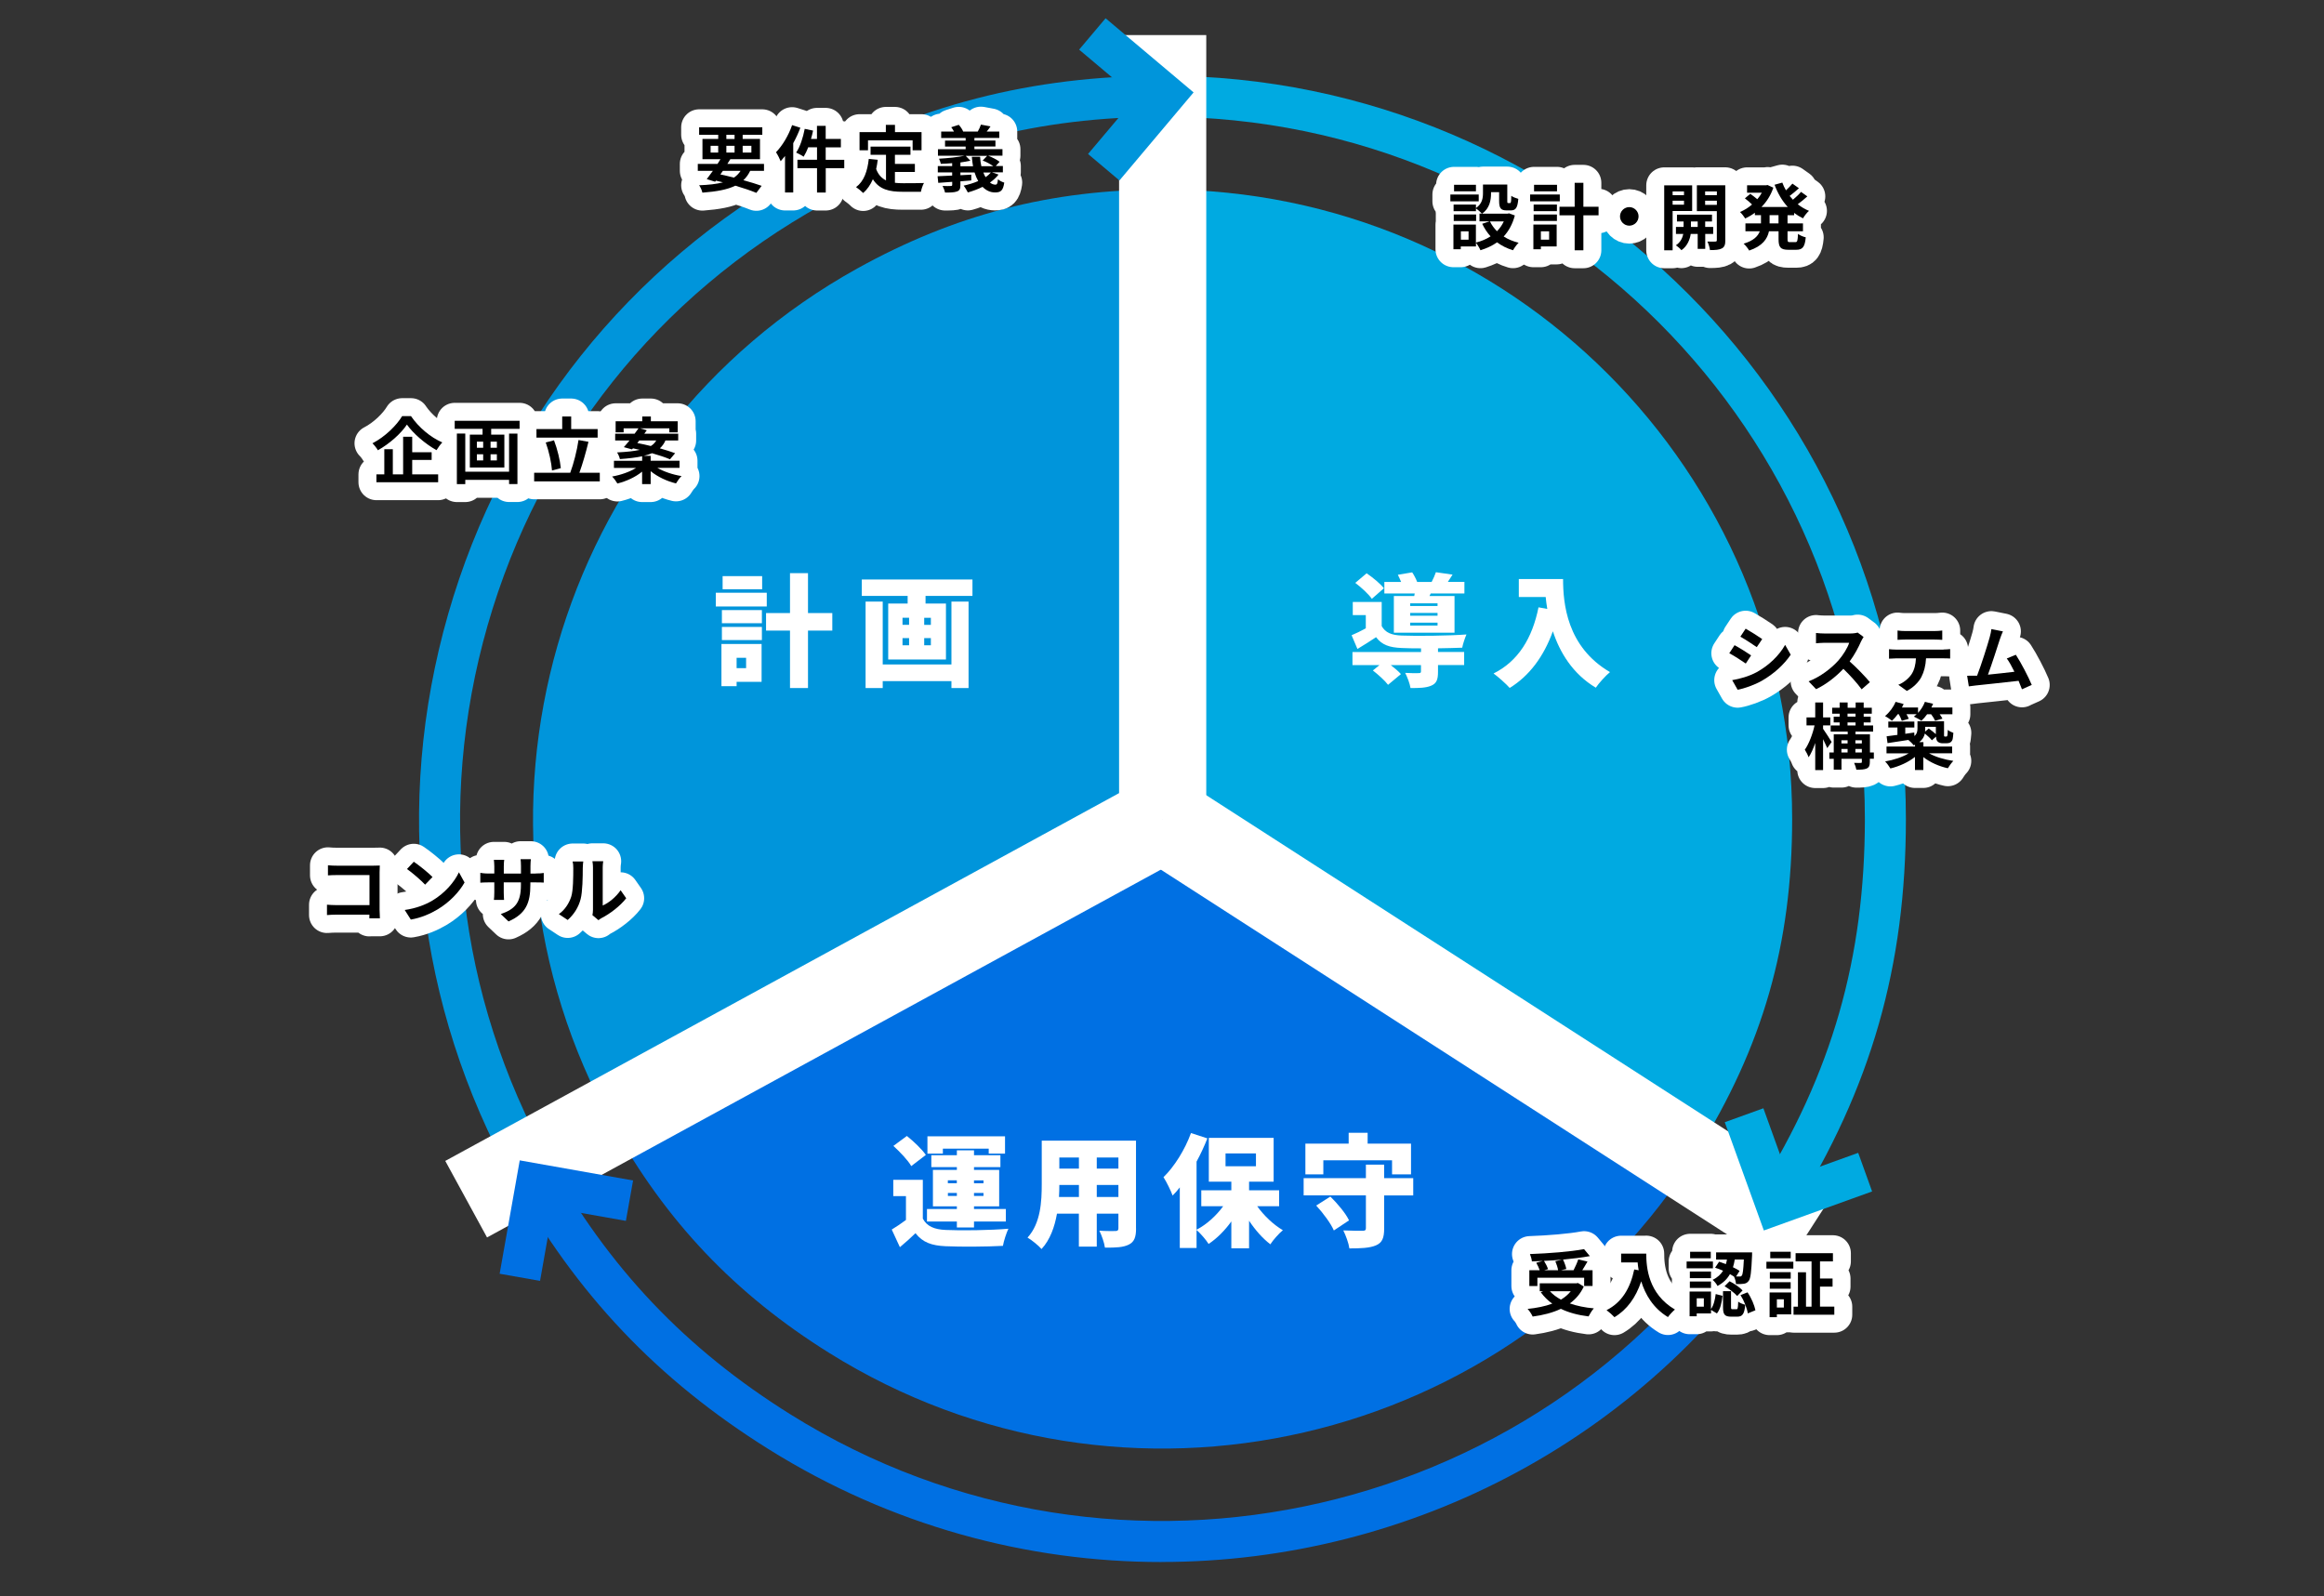 <?xml version="1.0" encoding="UTF-8"?><svg id="_レイヤー_1" xmlns="http://www.w3.org/2000/svg" width="453.18" height="311.3" viewBox="0 0 453.18 311.3"><rect x="0" y="0" width="453.18" height="311.3" fill="#333333" stroke="none"/><defs><style>.cls-1{fill:#0070e3;}.cls-2{fill:#00aae1;}.cls-3{fill:#fff;}.cls-4{fill:none;stroke:#fff;stroke-linecap:round;stroke-linejoin:round;stroke-width:7px;}.cls-5{fill:#0095db;}</style></defs><path class="cls-5" d="M226.72,159.71l-107.37,59.52c-32.87-59.3-11.44-134.02,47.85-166.89,18.98-10.52,37.82-15.39,59.52-15.39v122.76Z"/><path class="cls-1" d="M226.71,159.72l104.11,65.05c-35.93,57.5-111.66,74.98-169.16,39.05-18.4-11.5-31.8-25.62-42.32-44.59l107.37-59.52Z"/><path class="cls-2" d="M226.71,159.71V36.95c67.8,0,122.76,54.96,122.76,122.76,0,24.41-5.72,44.35-18.65,65.05l-104.11-65.05Z"/><path class="cls-1" d="M226.48,304.62c-26.22,0-52.75-7.1-76.57-21.99-21.69-13.55-37.56-30.28-49.96-52.65l7-3.88c11.71,21.13,26.71,36.94,47.21,49.74,64.04,40.02,148.69,20.47,188.71-43.57l6.79,4.24c-27.46,43.95-74.79,68.1-123.16,68.1Z"/><rect class="cls-3" x="281.05" y="125.44" width="17" height="149.51" transform="translate(-35.56 335.18) rotate(-57.21)"/><path class="cls-2" d="M349.63,236.52l-6.79-4.24c14.39-23.03,20.81-45.41,20.81-72.57,0-75.51-61.43-136.94-136.94-136.94v-8c79.92,0,144.94,65.02,144.94,144.94,0,28.75-6.79,52.43-22.02,76.81Z"/><rect class="cls-3" x="218.22" y="6.84" width="17" height="152.87"/><path class="cls-5" d="M99.95,229.98c-18.77-33.86-23.23-73.01-12.56-110.22,10.67-37.22,35.2-68.05,69.06-86.82,22.37-12.4,44.7-18.17,70.27-18.17v8c-24.16,0-45.26,5.46-66.39,17.17-31.99,17.73-55.17,46.87-65.25,82.03-10.08,35.16-5.87,72.15,11.87,104.14l-7,3.88Z"/><rect class="cls-3" x="81.44" y="188.28" width="154.74" height="17" transform="translate(-74.87 100.16) rotate(-28.63)"/><path class="cls-3" d="M280.41,127.14h5.1v2.56h-5.1v1.33c0,1.47-.26,2.25-1.35,2.7-1.04.43-2.35.45-4.01.45-.14-.9-.62-2.13-1.04-2.96.95.07,2.28.07,2.61.05.36,0,.47-.07.47-.33v-1.23h-5.88c.76.59,1.52,1.23,1.97,1.75l-2.51,2.09c-.57-.78-1.92-1.99-2.96-2.8l1.28-1.04h-5.26v-2.56h13.37v-.71c-1.45,0-2.77-.02-3.79-.07-2.35-.1-3.84-.59-4.98-2.11-1.11.76-2.28,1.47-3.63,2.3l-1.14-2.68c.85-.36,1.85-.83,2.77-1.35v-2.58h-2.54v-2.56h5.64v4.7c.69,1.28,1.94,1.78,3.87,1.85,2.96.12,9.2.05,12.66-.21-.28.62-.69,1.83-.83,2.58-1.26.05-2.96.09-4.72.12v.74ZM267.51,116.78c-.62-.9-2.04-2.21-3.23-3.11l2.21-1.87c1.19.81,2.68,2.02,3.37,2.92l-2.35,2.06ZM275.88,115.74h-5.93v-2.25h3.27c-.19-.47-.43-.97-.64-1.4l2.8-.47c.36.54.74,1.26.97,1.87h2.82c.33-.62.64-1.35.83-1.9l3.25.47c-.33.54-.64,1.02-.92,1.42h3.23v2.25h-6.57l-.24.5h4.88v7.16h-11.83v-7.16h3.98l.09-.5ZM280.32,117.66h-5.33v.52h5.33v-.52ZM280.32,119.53h-5.33v.54h5.33v-.54ZM280.32,121.43h-5.33v.57h5.33v-.57Z"/><path class="cls-3" d="M304.8,112.91c0,4.67.69,13.23,9.15,18.16-.78.62-2.18,2.16-2.77,3.04-4.51-2.7-7.02-6.88-8.37-11-1.8,4.96-4.6,8.7-8.42,11.05-.64-.73-2.25-2.18-3.15-2.82,4.79-2.37,7.56-6.88,8.77-12.9l1.71.31c-.14-.81-.24-1.59-.31-2.32h-5.24v-3.51h8.63Z"/><path class="cls-4" d="M288.35,39.26h-5.53v-1.33h5.53v1.33ZM295.4,42c-.45,1.71-1.2,3.05-2.18,4.12.83.54,1.83.95,2.91,1.22-.37.35-.85,1.02-1.09,1.46-1.19-.35-2.22-.88-3.11-1.54-.95.67-2.04,1.17-3.24,1.54-.17-.41-.57-1.08-.88-1.46v.72h-2.96v.55h-1.43v-4.82h4.38v3.52c1.06-.27,2.02-.67,2.86-1.22-.65-.71-1.19-1.53-1.63-2.45l1.44-.47h-1.97v-1.51h.48c-.24-.28-.83-.79-1.17-1.02v.54h-4.36v-1.29h4.36v.68c1.22-.83,1.37-1.95,1.37-2.9v-1.68h4.74v3.17c0,.4.03.44.18.44h.35c.18,0,.24-.18.25-1.41.31.24.96.48,1.37.59-.14,1.75-.51,2.25-1.46,2.25h-.82c-1.13,0-1.46-.44-1.46-1.84v-1.71h-1.58v.24c0,1.33-.28,2.94-1.75,3.95h4.98l.28-.07,1.1.41ZM287.84,43.09h-4.36v-1.26h4.36v1.26ZM287.81,37.31h-4.27v-1.27h4.27v1.27ZM286.37,45.11h-1.5v1.63h1.5v-1.63ZM290.54,43.18c.34.71.81,1.34,1.37,1.91.55-.55.99-1.19,1.33-1.91h-2.7Z"/><path class="cls-4" d="M304.16,39.26h-5.79v-1.33h5.79v1.33ZM303.55,48.06h-3.08v.55h-1.46v-4.82h4.54v4.27ZM299.06,39.89h4.54v1.29h-4.54v-1.29ZM299.06,41.83h4.54v1.26h-4.54v-1.26ZM303.62,37.31h-4.48v-1.27h4.48v1.27ZM300.47,45.11v1.63h1.61v-1.63h-1.61ZM311.72,41.99h-2.96v6.82h-1.7v-6.82h-2.96v-1.67h2.96v-4.67h1.7v4.67h2.96v1.67Z"/><path class="cls-4" d="M317.71,40.39c.99,0,1.81.82,1.81,1.81s-.82,1.81-1.81,1.81-1.81-.82-1.81-1.81.82-1.81,1.81-1.81Z"/><path class="cls-4" d="M326.16,41.14v7.67h-1.64v-12.67h5.45v5.01h-3.81ZM326.16,37.33v.72h2.22v-.72h-2.22ZM328.38,39.92v-.78h-2.22v.78h2.22ZM332.52,45.62v2.91h-1.47v-2.91h-1.36c-.14.98-.61,2.35-1.81,3.17-.24-.3-.75-.74-1.08-.96.91-.57,1.3-1.49,1.44-2.21h-1.43v-1.37h1.49v-1.06h-1.29v-1.33h6.83v1.33h-1.33v1.06h1.56v1.37h-1.56ZM331.05,44.25v-1.06h-1.32v1.06h1.32ZM336.44,46.84c0,.86-.16,1.33-.67,1.6-.51.28-1.25.33-2.32.33-.06-.47-.28-1.23-.51-1.67.64.03,1.33.03,1.54.01.23,0,.3-.08.3-.28v-5.66h-3.89v-5.04h5.54v10.71ZM332.5,37.33v.72h2.29v-.72h-2.29ZM334.79,39.95v-.81h-2.29v.81h2.29Z"/><path class="cls-4" d="M348.57,41.96v1.6h3.01v1.54h-3.01v1.53c0,.51.06.59.45.59h1.09c.37,0,.44-.28.5-1.61.35.28,1.03.57,1.51.67-.17,1.87-.61,2.43-1.85,2.43h-1.54c-1.53,0-1.91-.5-1.91-2.07v-1.54h-1.87c-.31,1.48-1.25,2.88-3.86,3.76-.21-.38-.72-1.03-1.08-1.34,1.95-.59,2.8-1.47,3.15-2.42h-2.8v-1.54h3.03v-1.6h-1.19v-.47c-.59.44-1.23.81-1.88,1.12-.23-.38-.69-.96-1.02-1.27.82-.34,1.63-.83,2.35-1.46-.37-.37-.93-.85-1.4-1.2l1.06-.88c.42.3.96.71,1.36,1.05.34-.4.64-.82.89-1.27h-2.88v-1.44h3.69l.3-.06,1.13.52c-.5,1.49-1.3,2.74-2.31,3.76h5.12c-1.1-1.19-1.95-2.66-2.57-4.33l1.51-.42c.2.52.42,1.03.71,1.51.47-.42.93-.92,1.26-1.31l1.27.9c-.58.52-1.23,1.08-1.81,1.5.2.25.41.5.64.74.57-.48,1.19-1.05,1.58-1.53l1.23.88c-.58.52-1.26,1.09-1.87,1.53.65.52,1.39.96,2.19,1.29-.4.34-.91,1-1.16,1.46-.62-.3-1.2-.65-1.74-1.06v.45h-1.29ZM346.81,41.96h-1.74v1.6h1.74v-1.6Z"/><path d="M288.35,39.26h-5.53v-1.33h5.53v1.33ZM295.4,42c-.45,1.71-1.2,3.05-2.18,4.12.83.54,1.83.95,2.91,1.22-.37.35-.85,1.02-1.09,1.46-1.19-.35-2.22-.88-3.11-1.54-.95.67-2.04,1.17-3.24,1.54-.17-.41-.57-1.08-.88-1.46v.72h-2.96v.55h-1.43v-4.82h4.38v3.52c1.06-.27,2.02-.67,2.86-1.22-.65-.71-1.19-1.53-1.63-2.45l1.44-.47h-1.97v-1.51h.48c-.24-.28-.83-.79-1.17-1.02v.54h-4.36v-1.29h4.36v.68c1.22-.83,1.37-1.95,1.37-2.9v-1.68h4.74v3.17c0,.4.03.44.18.44h.35c.18,0,.24-.18.25-1.41.31.24.96.48,1.37.59-.14,1.75-.51,2.25-1.46,2.25h-.82c-1.13,0-1.46-.44-1.46-1.84v-1.71h-1.58v.24c0,1.33-.28,2.94-1.75,3.95h4.98l.28-.07,1.1.41ZM287.84,43.09h-4.36v-1.26h4.36v1.26ZM287.81,37.31h-4.27v-1.27h4.27v1.27ZM286.37,45.11h-1.5v1.63h1.5v-1.63ZM290.54,43.18c.34.71.81,1.34,1.37,1.91.55-.55.99-1.19,1.33-1.91h-2.7Z"/><path d="M304.16,39.26h-5.79v-1.33h5.79v1.33ZM303.55,48.06h-3.08v.55h-1.46v-4.82h4.54v4.27ZM299.06,39.89h4.54v1.29h-4.54v-1.29ZM299.06,41.83h4.54v1.26h-4.54v-1.26ZM303.62,37.31h-4.48v-1.27h4.48v1.27ZM300.47,45.11v1.63h1.61v-1.63h-1.61ZM311.72,41.99h-2.96v6.82h-1.7v-6.82h-2.96v-1.67h2.96v-4.67h1.7v4.67h2.96v1.67Z"/><path d="M317.71,40.39c.99,0,1.81.82,1.81,1.81s-.82,1.81-1.81,1.81-1.81-.82-1.81-1.81.82-1.81,1.81-1.81Z"/><path d="M326.16,41.14v7.67h-1.64v-12.67h5.45v5.01h-3.81ZM326.16,37.33v.72h2.22v-.72h-2.22ZM328.38,39.92v-.78h-2.22v.78h2.22ZM332.52,45.62v2.91h-1.47v-2.91h-1.36c-.14.98-.61,2.35-1.81,3.17-.24-.3-.75-.74-1.08-.96.91-.57,1.3-1.49,1.44-2.21h-1.43v-1.37h1.49v-1.06h-1.29v-1.33h6.83v1.33h-1.33v1.06h1.56v1.37h-1.56ZM331.05,44.25v-1.06h-1.32v1.06h1.32ZM336.44,46.84c0,.86-.16,1.33-.67,1.6-.51.28-1.25.33-2.32.33-.06-.47-.28-1.23-.51-1.67.64.03,1.33.03,1.54.01.23,0,.3-.08.3-.28v-5.66h-3.89v-5.04h5.54v10.71ZM332.5,37.33v.72h2.29v-.72h-2.29ZM334.79,39.95v-.81h-2.29v.81h2.29Z"/><path d="M348.57,41.96v1.6h3.01v1.54h-3.01v1.53c0,.51.06.59.45.59h1.09c.37,0,.44-.28.5-1.61.35.28,1.03.57,1.51.67-.17,1.87-.61,2.43-1.85,2.43h-1.54c-1.53,0-1.91-.5-1.91-2.07v-1.54h-1.87c-.31,1.48-1.25,2.88-3.86,3.76-.21-.38-.72-1.03-1.08-1.34,1.95-.59,2.8-1.47,3.15-2.42h-2.8v-1.54h3.03v-1.6h-1.19v-.47c-.59.44-1.23.81-1.88,1.12-.23-.38-.69-.96-1.02-1.27.82-.34,1.63-.83,2.35-1.46-.37-.37-.93-.85-1.4-1.2l1.06-.88c.42.3.96.71,1.36,1.05.34-.4.64-.82.89-1.27h-2.88v-1.44h3.69l.3-.06,1.13.52c-.5,1.49-1.3,2.74-2.31,3.76h5.12c-1.1-1.19-1.95-2.66-2.57-4.33l1.51-.42c.2.52.42,1.03.71,1.51.47-.42.93-.92,1.26-1.31l1.27.9c-.58.52-1.23,1.08-1.81,1.5.2.25.41.5.64.74.57-.48,1.19-1.05,1.58-1.53l1.23.88c-.58.52-1.26,1.09-1.87,1.53.65.52,1.39.96,2.19,1.29-.4.34-.91,1-1.16,1.46-.62-.3-1.2-.65-1.74-1.06v.45h-1.29ZM346.81,41.96h-1.74v1.6h1.74v-1.6Z"/><path class="cls-4" d="M308.84,250.89c-.64,1.39-1.57,2.46-2.72,3.3,1.36.48,2.94.81,4.68.96-.35.38-.81,1.12-1.03,1.57-2.05-.25-3.88-.74-5.4-1.48-1.63.78-3.51,1.24-5.5,1.51-.17-.4-.64-1.15-.99-1.49,1.77-.18,3.41-.51,4.81-1.03-.86-.61-1.61-1.36-2.24-2.22l.47-.2h-.67v-1.54h7.14l.31-.07,1.13.69ZM299.79,250.79h-1.57v-3.07h2.02c-.14-.44-.41-1-.67-1.46l1.26-.35c-.71.04-1.43.07-2.11.08-.03-.42-.23-1.06-.38-1.43,3.72-.13,7.98-.47,10.55-.96l1.13,1.36c-1.53.28-3.35.51-5.23.68.28.57.55,1.32.64,1.83l-1.05.25h2.46c.34-.65.71-1.48.92-2.12l1.8.42c-.33.59-.69,1.17-1.02,1.7h2.01v3.07h-1.64v-1.61h-9.12v1.61ZM304.7,245.64c-1.19.11-2.42.2-3.62.25.33.52.65,1.16.79,1.61l-.74.21h2.7c-.08-.5-.3-1.2-.54-1.75l1.4-.33ZM302.23,251.81c.58.64,1.3,1.17,2.15,1.64.75-.45,1.41-.99,1.92-1.64h-4.07Z"/><path class="cls-4" d="M321.02,244.47c0,2.67.38,7.84,5.59,10.91-.37.3-1.06,1.03-1.36,1.47-2.93-1.77-4.43-4.44-5.21-6.97-1.06,3.17-2.76,5.52-5.22,6.99-.31-.35-1.1-1.05-1.54-1.37,2.94-1.49,4.62-4.21,5.4-7.94l.86.16c-.1-.54-.16-1.05-.2-1.53h-3.22v-1.71h4.89Z"/><path class="cls-4" d="M334.02,247.34h-5.13v-1.33h5.13v1.33ZM333.65,255.27c.52-.71.78-1.83.91-2.91l1.33.34c-.14,1.26-.4,2.6-1.09,3.44l-1.15-.69v.69h-2.79v.55h-1.39v-4.82h4.17v3.41ZM333.64,249.26h-4.12v-1.29h4.12v1.29ZM329.52,249.91h4.12v1.26h-4.12v-1.26ZM333.6,245.38h-4.03v-1.27h4.03v1.27ZM332.25,253.19h-1.39v1.63h1.39v-1.63ZM335.22,246.05c.42.13.88.3,1.33.47.08-.3.16-.59.21-.89h-2.12v-1.4h7.02s0,.42-.01.62c-.14,3.2-.28,4.51-.67,4.96-.27.35-.54.48-.93.54-.34.06-.92.07-1.53.06-.03-.45-.18-1.07-.4-1.47-.24-.16-.5-.31-.78-.47-.51.91-1.27,1.7-2.43,2.31-.17-.37-.61-.92-.95-1.19.98-.47,1.61-1.09,2.04-1.78-.52-.23-1.06-.44-1.56-.59l.78-1.16ZM338.58,255.33c.27,0,.33-.18.37-1.49.28.25.95.5,1.37.61-.16,1.85-.57,2.32-1.57,2.32h-1.16c-1.33,0-1.6-.47-1.6-1.87v-3.1h1.56v3.08c0,.38.03.44.28.44h.75ZM337.27,249.86c.91.47,2,1.19,2.53,1.8l-1.05,1.08c-.48-.58-1.56-1.37-2.46-1.9l.98-.98ZM338.28,245.62c-.08.51-.2,1.02-.35,1.51.5.24.95.48,1.29.71l-.68,1.09c.3.01.54.01.68.01.2.01.33-.03.42-.18.2-.21.31-1.05.41-3.14h-1.77ZM340.77,252.03c.75,1.08,1.34,2.52,1.54,3.49l-1.49.61c-.14-.98-.72-2.47-1.42-3.56l1.36-.54Z"/><path class="cls-4" d="M344.45,246.06h5.25v1.33h-5.25v-1.33ZM349.29,256.32h-2.8v.55h-1.42v-4.82h4.22v4.27ZM349.19,249.35h-4.07v-1.26h4.07v1.26ZM345.11,250.05h4.07v1.27h-4.07v-1.27ZM349.19,245.38h-3.99v-1.27h3.99v1.27ZM346.49,253.38v1.61h1.36v-1.61h-1.36ZM357.69,254.82v1.57h-7.95v-1.57h.86v-6.71h1.57v6.71h1.08v-8.83h-3.11v-1.6h7.28v1.6h-2.52v3.34h2.45v1.58h-2.45v3.9h2.79Z"/><path d="M308.84,250.89c-.64,1.39-1.57,2.46-2.72,3.3,1.36.48,2.94.81,4.68.96-.35.38-.81,1.12-1.03,1.57-2.05-.25-3.88-.74-5.4-1.48-1.63.78-3.51,1.24-5.5,1.51-.17-.4-.64-1.15-.99-1.49,1.77-.18,3.41-.51,4.81-1.03-.86-.61-1.61-1.36-2.24-2.22l.47-.2h-.67v-1.54h7.14l.31-.07,1.13.69ZM299.79,250.79h-1.57v-3.07h2.02c-.14-.44-.41-1-.67-1.46l1.26-.35c-.71.04-1.43.07-2.11.08-.03-.42-.23-1.06-.38-1.43,3.72-.13,7.98-.47,10.55-.96l1.13,1.36c-1.53.28-3.35.51-5.23.68.28.57.55,1.32.64,1.83l-1.05.25h2.46c.34-.65.71-1.48.92-2.12l1.8.42c-.33.59-.69,1.17-1.02,1.7h2.01v3.07h-1.64v-1.61h-9.12v1.61ZM304.7,245.64c-1.19.11-2.42.2-3.62.25.33.52.65,1.16.79,1.61l-.74.21h2.7c-.08-.5-.3-1.2-.54-1.75l1.4-.33ZM302.23,251.81c.58.64,1.3,1.17,2.15,1.64.75-.45,1.41-.99,1.92-1.64h-4.07Z"/><path d="M321.02,244.47c0,2.67.38,7.84,5.59,10.91-.37.3-1.06,1.03-1.36,1.47-2.93-1.77-4.43-4.44-5.21-6.97-1.06,3.17-2.76,5.52-5.22,6.99-.31-.35-1.1-1.05-1.54-1.37,2.94-1.49,4.62-4.21,5.4-7.94l.86.16c-.1-.54-.16-1.05-.2-1.53h-3.22v-1.71h4.89Z"/><path d="M334.02,247.34h-5.13v-1.33h5.13v1.33ZM333.65,255.27c.52-.71.78-1.83.91-2.91l1.33.34c-.14,1.26-.4,2.6-1.09,3.44l-1.15-.69v.69h-2.79v.55h-1.39v-4.82h4.17v3.41ZM333.64,249.26h-4.12v-1.29h4.12v1.29ZM329.52,249.91h4.12v1.26h-4.12v-1.26ZM333.6,245.38h-4.03v-1.27h4.03v1.27ZM332.25,253.19h-1.39v1.63h1.39v-1.63ZM335.22,246.05c.42.13.88.3,1.33.47.08-.3.16-.59.21-.89h-2.12v-1.4h7.02s0,.42-.01.62c-.14,3.2-.28,4.51-.67,4.96-.27.35-.54.48-.93.54-.34.06-.92.07-1.53.06-.03-.45-.18-1.07-.4-1.47-.24-.16-.5-.31-.78-.47-.51.91-1.27,1.7-2.43,2.31-.17-.37-.61-.92-.95-1.19.98-.47,1.61-1.09,2.04-1.78-.52-.23-1.06-.44-1.56-.59l.78-1.16ZM338.58,255.33c.27,0,.33-.18.37-1.49.28.25.95.5,1.37.61-.16,1.85-.57,2.32-1.57,2.32h-1.16c-1.33,0-1.6-.47-1.6-1.87v-3.1h1.56v3.08c0,.38.03.44.28.44h.75ZM337.27,249.86c.91.47,2,1.19,2.53,1.8l-1.05,1.08c-.48-.58-1.56-1.37-2.46-1.9l.98-.98ZM338.28,245.62c-.08.51-.2,1.02-.35,1.51.5.24.95.48,1.29.71l-.68,1.09c.3.01.54.01.68.01.2.01.33-.03.42-.18.2-.21.31-1.05.41-3.14h-1.77ZM340.77,252.03c.75,1.08,1.34,2.52,1.54,3.49l-1.49.61c-.14-.98-.72-2.47-1.42-3.56l1.36-.54Z"/><path d="M344.45,246.06h5.25v1.33h-5.25v-1.33ZM349.29,256.32h-2.8v.55h-1.42v-4.82h4.22v4.27ZM349.19,249.35h-4.07v-1.26h4.07v1.26ZM345.11,250.05h4.07v1.27h-4.07v-1.27ZM349.19,245.38h-3.99v-1.27h3.99v1.27ZM346.49,253.38v1.61h1.36v-1.61h-1.36ZM357.69,254.82v1.57h-7.95v-1.57h.86v-6.71h1.57v6.71h1.08v-8.83h-3.11v-1.6h7.28v1.6h-2.52v3.34h2.45v1.58h-2.45v3.9h2.79Z"/><path class="cls-4" d="M72.02,179.11c.01-.23.01-.47.01-.74h-6.45c-.55,0-1.36.04-1.82.08v-2.02c.5.04,1.13.08,1.77.08h6.52v-5.86h-6.35c-.59,0-1.36.03-1.75.06v-1.97c.52.06,1.26.08,1.75.08h7.12c.41,0,1-.01,1.24-.03-.01.33-.04.89-.04,1.3v7.33c0,.5.03,1.25.06,1.67h-2.05Z"/><path class="cls-4" d="M84.34,175.61c2.4-1.43,4.26-3.59,5.15-5.5l1.1,1.99c-1.08,1.91-2.96,3.86-5.23,5.23-1.43.86-3.25,1.66-5.25,2l-1.19-1.87c2.21-.31,4.05-1.03,5.42-1.85ZM84.34,171.03l-1.44,1.49c-.74-.79-2.5-2.33-3.54-3.05l1.33-1.42c.99.67,2.83,2.14,3.65,2.98Z"/><path class="cls-4" d="M104.47,170.34c.75,0,1.17-.03,1.56-.1v1.88c-.31-.03-.81-.04-1.56-.04h-1.05v.47c0,3.51-.85,5.64-4.26,7.14l-1.51-1.43c2.73-.95,3.93-2.18,3.93-5.64v-.54h-3.35v1.92c0,.62.04,1.2.06,1.49h-1.98c.04-.28.08-.85.08-1.49v-1.92h-1.2c-.71,0-1.22.03-1.53.06v-1.92c.25.04.82.13,1.53.13h1.2v-1.4c0-.54-.06-1-.08-1.27h2.01c-.04.27-.08.72-.08,1.29v1.39h3.35v-1.49c0-.57-.04-1.03-.08-1.32h2.01c-.03.28-.08.75-.08,1.32v1.49h1.05Z"/><path class="cls-4" d="M108.97,178.27c1.25-.88,2.01-2.18,2.41-3.38.4-1.22.41-3.89.41-5.6,0-.57-.04-.95-.13-1.29h2.08c-.01.06-.1.69-.1,1.27,0,1.67-.04,4.65-.42,6.08-.42,1.6-1.3,2.98-2.52,4.06l-1.73-1.15ZM115.52,178.48c.06-.27.11-.66.11-1.05v-8.25c0-.64-.1-1.17-.11-1.22h2.11s-.1.59-.1,1.23v7.4c1.15-.5,2.55-1.61,3.49-2.98l1.09,1.56c-1.17,1.53-3.21,3.06-4.79,3.86-.3.16-.44.28-.62.42l-1.17-.98Z"/><path d="M72.02,179.11c.01-.23.01-.47.01-.74h-6.45c-.55,0-1.36.04-1.82.08v-2.02c.5.04,1.13.08,1.77.08h6.52v-5.86h-6.35c-.59,0-1.36.03-1.75.06v-1.97c.52.06,1.26.08,1.75.08h7.12c.41,0,1-.01,1.24-.03-.01.33-.04.89-.04,1.3v7.33c0,.5.03,1.25.06,1.67h-2.05Z"/><path d="M84.34,175.61c2.4-1.43,4.26-3.59,5.15-5.5l1.1,1.99c-1.08,1.91-2.96,3.86-5.23,5.23-1.43.86-3.25,1.66-5.25,2l-1.19-1.87c2.21-.31,4.05-1.03,5.42-1.85ZM84.34,171.03l-1.44,1.49c-.74-.79-2.5-2.33-3.54-3.05l1.33-1.42c.99.67,2.83,2.14,3.65,2.98Z"/><path d="M104.47,170.34c.75,0,1.17-.03,1.56-.1v1.88c-.31-.03-.81-.04-1.56-.04h-1.05v.47c0,3.51-.85,5.64-4.26,7.14l-1.51-1.43c2.73-.95,3.93-2.18,3.93-5.64v-.54h-3.35v1.92c0,.62.04,1.2.06,1.49h-1.98c.04-.28.08-.85.08-1.49v-1.92h-1.2c-.71,0-1.22.03-1.53.06v-1.92c.25.04.82.13,1.53.13h1.2v-1.4c0-.54-.06-1-.08-1.27h2.01c-.04.27-.08.72-.08,1.29v1.39h3.35v-1.49c0-.57-.04-1.03-.08-1.32h2.01c-.03.28-.08.75-.08,1.32v1.49h1.05Z"/><path d="M108.97,178.27c1.25-.88,2.01-2.18,2.41-3.38.4-1.22.41-3.89.41-5.6,0-.57-.04-.95-.13-1.29h2.08c-.01.06-.1.69-.1,1.27,0,1.67-.04,4.65-.42,6.08-.42,1.6-1.3,2.98-2.52,4.06l-1.73-1.15ZM115.52,178.48c.06-.27.11-.66.11-1.05v-8.25c0-.64-.1-1.17-.11-1.22h2.11s-.1.59-.1,1.23v7.4c1.15-.5,2.55-1.61,3.49-2.98l1.09,1.56c-1.17,1.53-3.21,3.06-4.79,3.86-.3.16-.44.28-.62.42l-1.17-.98Z"/><path class="cls-4" d="M80.14,81.15c1.53,2.23,3.85,4.16,6.11,5.13-.42.44-.81.99-1.13,1.51-2.19-1.22-4.55-3.25-5.77-4.99-1.15,1.73-3.32,3.69-5.66,5.01-.21-.38-.69-1-1.06-1.36,2.45-1.26,4.72-3.51,5.79-5.3h1.73ZM80.38,92.51h5.06v1.53h-12.04v-1.53h1.54v-4.91h1.66v4.91h2.01v-7.34h1.77v3.03h3.79v1.49h-3.79v2.83Z"/><path class="cls-4" d="M101.32,82.06v1.57h-5.54v1.13h2.57v6.41h-6.73v-6.41h2.48v-1.13h-5.43v-1.57h12.66ZM99.27,84.56h1.63v9.84h-1.63v-.82h-8.54v.83h-1.64v-9.86h1.64v7.44h8.54v-7.44ZM92.99,87.32h1.23v-1.19h-1.23v1.19ZM92.99,89.79h1.23v-1.2h-1.23v1.2ZM96.89,86.13h-1.23v1.19h1.23v-1.19ZM96.89,88.59h-1.23v1.2h1.23v-1.2Z"/><path class="cls-4" d="M116.96,92.19v1.68h-12.8v-1.68h7.04c.64-1.71,1.32-4.34,1.61-6.38l1.94.35c-.5,2.08-1.16,4.37-1.77,6.03h3.97ZM116.55,85.34h-11.94v-1.66h5.02v-2.46h1.75v2.46h5.16v1.66ZM107.64,91.75c-.1-1.47-.59-3.73-1.22-5.46l1.61-.42c.67,1.74,1.19,3.93,1.33,5.42l-1.73.47Z"/><path class="cls-4" d="M128.18,91.24c1.25.73,3.01,1.33,4.72,1.6-.37.35-.83,1-1.08,1.43-1.77-.42-3.59-1.29-4.94-2.38v2.52h-1.67v-2.43c-1.3,1.06-3.07,1.88-4.82,2.31-.23-.41-.68-1.03-1.03-1.36,1.7-.3,3.46-.92,4.67-1.68h-4.31v-1.39h5.5v-.88c-1.15.25-2.57.42-4.34.55-.07-.4-.34-.98-.55-1.3,1.91-.1,3.34-.25,4.43-.5-.45-.1-.91-.21-1.33-.3l-.18.21-1.6-.44c.34-.37.71-.82,1.1-1.3h-2.79v-1.32h3.79c.27-.37.54-.72.76-1.05h-2.9v.78h-1.56v-2.16h5.19v-.93h1.68v.93h5.23v2.16h-1.63v-.78h-5.69l1.29.38c-.16.21-.31.44-.48.67h6.61v1.32h-2.49c-.25.59-.61,1.1-1.09,1.53,1.15.33,2.19.65,2.98.95l-1,1.19c-.85-.37-2.12-.79-3.51-1.19-.45.2-.98.37-1.58.51h1.32v.96h5.63v1.39h-4.34ZM124.28,86.4c.82.16,1.73.35,2.63.58.5-.3.82-.67,1.06-1.08h-3.31l-.38.5Z"/><path d="M80.14,81.15c1.53,2.23,3.85,4.16,6.11,5.13-.42.44-.81.99-1.13,1.51-2.19-1.22-4.55-3.25-5.77-4.99-1.15,1.73-3.32,3.69-5.66,5.01-.21-.38-.69-1-1.06-1.36,2.45-1.26,4.72-3.51,5.79-5.3h1.73ZM80.38,92.51h5.06v1.53h-12.04v-1.53h1.54v-4.91h1.66v4.91h2.01v-7.34h1.77v3.03h3.79v1.49h-3.79v2.83Z"/><path d="M101.32,82.06v1.57h-5.54v1.13h2.57v6.41h-6.73v-6.41h2.48v-1.13h-5.43v-1.57h12.66ZM99.27,84.56h1.63v9.84h-1.63v-.82h-8.54v.83h-1.64v-9.86h1.64v7.44h8.54v-7.44ZM92.99,87.32h1.23v-1.19h-1.23v1.19ZM92.99,89.79h1.23v-1.2h-1.23v1.2ZM96.89,86.13h-1.23v1.19h1.23v-1.19ZM96.89,88.59h-1.23v1.2h1.23v-1.2Z"/><path d="M116.96,92.19v1.68h-12.8v-1.68h7.04c.64-1.71,1.32-4.34,1.61-6.38l1.94.35c-.5,2.08-1.16,4.37-1.77,6.03h3.97ZM116.55,85.34h-11.94v-1.66h5.02v-2.46h1.75v2.46h5.16v1.66ZM107.64,91.75c-.1-1.47-.59-3.73-1.22-5.46l1.61-.42c.67,1.74,1.19,3.93,1.33,5.42l-1.73.47Z"/><path d="M128.18,91.24c1.25.73,3.01,1.33,4.72,1.6-.37.35-.83,1-1.08,1.43-1.77-.42-3.59-1.29-4.94-2.38v2.52h-1.67v-2.43c-1.3,1.06-3.07,1.88-4.82,2.31-.23-.41-.68-1.03-1.03-1.36,1.7-.3,3.46-.92,4.67-1.68h-4.31v-1.39h5.5v-.88c-1.15.25-2.57.42-4.34.55-.07-.4-.34-.98-.55-1.3,1.91-.1,3.34-.25,4.43-.5-.45-.1-.91-.21-1.33-.3l-.18.21-1.6-.44c.34-.37.71-.82,1.1-1.3h-2.79v-1.32h3.79c.27-.37.54-.72.76-1.05h-2.9v.78h-1.56v-2.16h5.19v-.93h1.68v.93h5.23v2.16h-1.63v-.78h-5.69l1.29.38c-.16.21-.31.44-.48.67h6.61v1.32h-2.49c-.25.59-.61,1.1-1.09,1.53,1.15.33,2.19.65,2.98.95l-1,1.19c-.85-.37-2.12-.79-3.51-1.19-.45.2-.98.37-1.58.51h1.32v.96h5.63v1.39h-4.34ZM124.28,86.4c.82.16,1.73.35,2.63.58.5-.3.82-.67,1.06-1.08h-3.31l-.38.5Z"/><path class="cls-4" d="M146.28,33.33c-.35.72-.79,1.32-1.32,1.81,1.37.38,2.6.76,3.56,1.1l-1.03,1.37c-1.08-.44-2.5-.93-4.1-1.4-1.58.78-3.68,1.15-6.42,1.36-.11-.48-.38-1.08-.64-1.44,1.87-.07,3.39-.24,4.65-.57-.45-.11-.91-.23-1.37-.33l-.16.21-1.63-.51c.35-.45.76-1,1.19-1.61h-2.94v-1.36h3.85c.2-.31.38-.61.57-.91h-3.51v-3.96h3.07v-.81h-3.72v-1.46h12.32v1.46h-3.83v.81h3.38v3.96h-5.79c-.17.3-.37.59-.57.91h7.14v1.36h-2.72ZM138.57,29.75h1.48v-1.32h-1.48v1.32ZM140.48,34.02c.88.18,1.77.4,2.63.62.52-.35.96-.79,1.3-1.32h-3.45l-.48.69ZM141.64,27.1h1.6v-.81h-1.6v.81ZM143.24,29.75v-1.32h-1.6v1.32h1.6ZM144.82,28.43v1.32h1.7v-1.32h-1.7Z"/><path class="cls-4" d="M156.07,24.91c-.38,1-.85,2.04-1.39,3.01v9.62h-1.6v-7.12c-.28.35-.57.71-.85,1.02-.16-.42-.62-1.33-.91-1.75,1.24-1.27,2.45-3.28,3.14-5.29l1.6.51ZM164.64,32.8h-3.62v4.75h-1.7v-4.75h-3.82v-1.64h3.82v-2.43h-1.73c-.25.69-.57,1.33-.88,1.83-.31-.23-1.05-.62-1.46-.81.76-1.1,1.34-2.9,1.67-4.62l1.63.34c-.11.55-.25,1.09-.41,1.63h1.17v-2.56h1.7v2.56h2.96v1.64h-2.96v2.43h3.62v1.64Z"/><path class="cls-4" d="M174.52,35.65c.51.06,1.05.08,1.61.08.76,0,3.1,0,4.04-.04-.24.41-.51,1.22-.59,1.71h-3.54c-2.62,0-4.55-.42-5.83-2.45-.47,1.09-1.09,1.99-1.89,2.69-.28-.3-.99-.89-1.39-1.15,1.53-1.13,2.22-3.08,2.48-5.5l1.75.17c-.08.64-.18,1.23-.31,1.8.42,1.13,1.09,1.81,1.92,2.22v-4.99h-3.01v-1.6h7.78v1.6h-3.03v1.77h3.89v1.58h-3.89v2.11ZM169.27,29.31h-1.66v-3.54h5.13v-1.42h1.78v1.42h5.18v3.54h-1.74v-1.94h-8.7v1.94Z"/><path class="cls-4" d="M194.7,34.06c-.44.58-1.02,1.09-1.66,1.54.34.27.69.41,1.06.41.34,0,.42-.25.5-1.05.33.3.85.54,1.23.65-.23,1.58-.69,1.92-1.81,1.92-.93,0-1.74-.4-2.42-1.09-.91.45-1.9.82-2.87,1.09-.16-.34-.55-1-.82-1.33.98-.21,1.97-.51,2.84-.89-.28-.49-.52-1.06-.71-1.68h-2.76v.54l2.12-.11v1.13s-2.12.17-2.12.17v.72c0,.75-.16,1.08-.68,1.26-.55.2-1.27.21-2.32.21-.08-.4-.28-.92-.48-1.29.61.04,1.39.03,1.6.01.21,0,.28-.06.28-.24v-.57c-.99.08-1.92.14-2.72.2l-.13-1.29c.78-.03,1.77-.07,2.84-.13v-.62h-2.8v-1.23h2.8v-.57c-.75.07-1.51.11-2.21.13-.06-.28-.21-.72-.35-1,1.73-.1,3.73-.3,4.98-.58h-5.19v-1.27h5.4v-.52h-4.02v-1.16h4.02v-.51h-4.77v-1.25h2.5c-.16-.3-.34-.59-.54-.85l1.47-.47c.35.37.71.92.86,1.32h2.84c.24-.42.5-.96.62-1.36l1.87.35c-.25.37-.51.72-.74,1h2.45v1.25h-4.85v.51h4.1v1.16h-4.1v.52h5.47v1.27h-2.8c.78.3,1.73.79,2.24,1.19l-.75.83h1.39v1.23h-2.12l1.23.42ZM189.74,32.41c-.11-.58-.18-1.2-.23-1.84h1.61c.03.65.11,1.26.24,1.84h2.33c-.55-.4-1.36-.85-2.07-1.1l.88-.92h-4.19l.92.95c-.58.13-1.24.24-1.95.34v.74h2.45ZM191.75,33.64c.13.33.27.64.44.91.4-.27.75-.58,1.03-.91h-1.47Z"/><path d="M146.28,33.33c-.35.72-.79,1.32-1.32,1.81,1.37.38,2.6.76,3.56,1.1l-1.03,1.37c-1.08-.44-2.5-.93-4.1-1.4-1.58.78-3.68,1.15-6.42,1.36-.11-.48-.38-1.08-.64-1.44,1.87-.07,3.39-.24,4.65-.57-.45-.11-.91-.23-1.37-.33l-.16.21-1.63-.51c.35-.45.76-1,1.19-1.61h-2.94v-1.36h3.85c.2-.31.38-.61.57-.91h-3.51v-3.96h3.07v-.81h-3.72v-1.46h12.32v1.46h-3.83v.81h3.38v3.96h-5.79c-.17.3-.37.59-.57.91h7.14v1.36h-2.72ZM138.57,29.75h1.48v-1.32h-1.48v1.32ZM140.48,34.02c.88.18,1.77.4,2.63.62.52-.35.96-.79,1.3-1.32h-3.45l-.48.69ZM141.64,27.1h1.6v-.81h-1.6v.81ZM143.24,29.75v-1.32h-1.6v1.32h1.6ZM144.82,28.43v1.32h1.7v-1.32h-1.7Z"/><path d="M156.07,24.91c-.38,1-.85,2.04-1.39,3.01v9.62h-1.6v-7.12c-.28.35-.57.71-.85,1.02-.16-.42-.62-1.33-.91-1.75,1.24-1.27,2.45-3.28,3.14-5.29l1.6.51ZM164.64,32.8h-3.62v4.75h-1.7v-4.75h-3.82v-1.64h3.82v-2.43h-1.73c-.25.69-.57,1.33-.88,1.83-.31-.23-1.05-.62-1.46-.81.76-1.1,1.34-2.9,1.67-4.62l1.63.34c-.11.55-.25,1.09-.41,1.63h1.17v-2.56h1.7v2.56h2.96v1.64h-2.96v2.43h3.62v1.64Z"/><path d="M174.52,35.65c.51.06,1.05.08,1.61.08.76,0,3.1,0,4.04-.04-.24.41-.51,1.22-.59,1.71h-3.54c-2.62,0-4.55-.42-5.83-2.45-.47,1.09-1.09,1.99-1.89,2.69-.28-.3-.99-.89-1.39-1.15,1.53-1.13,2.22-3.08,2.48-5.5l1.75.17c-.08.64-.18,1.23-.31,1.8.42,1.13,1.09,1.81,1.92,2.22v-4.99h-3.01v-1.6h7.78v1.6h-3.03v1.77h3.89v1.58h-3.89v2.11ZM169.27,29.31h-1.66v-3.54h5.13v-1.42h1.78v1.42h5.18v3.54h-1.74v-1.94h-8.7v1.94Z"/><path d="M194.7,34.06c-.44.58-1.02,1.09-1.66,1.54.34.27.69.41,1.06.41.34,0,.42-.25.5-1.05.33.3.85.54,1.23.65-.23,1.58-.69,1.92-1.81,1.92-.93,0-1.74-.4-2.42-1.09-.91.45-1.9.82-2.87,1.09-.16-.34-.55-1-.82-1.33.98-.21,1.97-.51,2.84-.89-.28-.49-.52-1.06-.71-1.68h-2.76v.54l2.12-.11v1.13s-2.12.17-2.12.17v.72c0,.75-.16,1.08-.68,1.26-.55.2-1.27.21-2.32.21-.08-.4-.28-.92-.48-1.29.61.04,1.39.03,1.6.01.21,0,.28-.06.28-.24v-.57c-.99.08-1.92.14-2.72.2l-.13-1.29c.78-.03,1.77-.07,2.84-.13v-.62h-2.8v-1.23h2.8v-.57c-.75.07-1.51.11-2.21.13-.06-.28-.21-.72-.35-1,1.73-.1,3.73-.3,4.98-.58h-5.19v-1.27h5.4v-.52h-4.02v-1.16h4.02v-.51h-4.77v-1.25h2.5c-.16-.3-.34-.59-.54-.85l1.47-.47c.35.37.71.92.86,1.32h2.84c.24-.42.5-.96.62-1.36l1.87.35c-.25.37-.51.72-.74,1h2.45v1.25h-4.85v.51h4.1v1.16h-4.1v.52h5.47v1.27h-2.8c.78.3,1.73.79,2.24,1.19l-.75.83h1.39v1.23h-2.12l1.23.42ZM189.74,32.41c-.11-.58-.18-1.2-.23-1.84h1.61c.03.65.11,1.26.24,1.84h2.33c-.55-.4-1.36-.85-2.07-1.1l.88-.92h-4.19l.92.95c-.58.13-1.24.24-1.95.34v.74h2.45ZM191.75,33.64c.13.33.27.64.44.91.4-.27.75-.58,1.03-.91h-1.47Z"/><path class="cls-4" d="M341.46,127.82l-1.03,1.58c-.81-.55-2.26-1.51-3.22-2.01l1.03-1.57c.95.51,2.5,1.49,3.23,1.99ZM342.6,131.06c2.4-1.34,4.37-3.28,5.5-5.3l1.09,1.92c-1.32,1.95-3.31,3.75-5.63,5.08-1.44.82-3.47,1.53-4.72,1.75l-1.06-1.87c1.58-.27,3.28-.75,4.82-1.58ZM343.63,124.63l-1.06,1.57c-.79-.55-2.26-1.51-3.2-2.04l1.03-1.56c.93.52,2.49,1.51,3.22,2.02Z"/><path class="cls-4" d="M363.4,124.22c-.11.16-.37.59-.5.88-.48,1.1-1.27,2.62-2.22,3.89,1.4,1.22,3.11,3.03,3.95,4.04l-1.61,1.4c-.92-1.27-2.24-2.71-3.56-4-1.5,1.58-3.38,3.05-5.32,3.97l-1.46-1.53c2.28-.86,4.47-2.57,5.8-4.06.93-1.06,1.8-2.46,2.11-3.46h-4.8c-.59,0-1.37.08-1.67.1v-2.01c.38.06,1.25.1,1.67.1h4.98c.62,0,1.19-.08,1.47-.18l1.16.86Z"/><path class="cls-4" d="M378.99,126.66c.3,0,.91-.03,1.29-.08v1.84c-.35-.03-.89-.04-1.29-.04h-3.41c-.08,1.46-.4,2.65-.91,3.64-.5.98-1.58,2.08-2.84,2.72l-1.66-1.2c1-.38,1.99-1.2,2.56-2.02.58-.88.82-1.94.88-3.13h-3.89c-.41,0-.96.03-1.36.06v-1.85c.42.04.92.08,1.36.08h9.26ZM371.53,124.72c-.5,0-1.09.03-1.51.06v-1.82c.45.07,1.03.1,1.5.1h5.69c.48,0,1.05-.03,1.53-.1v1.82c-.5-.03-1.03-.06-1.53-.06h-5.67Z"/><path class="cls-4" d="M394.29,134.44c-.18-.48-.41-1.06-.67-1.67-2.3.27-6.59.72-8.37.91-.35.04-.88.11-1.33.17l-.33-2.07c.48,0,1.09,0,1.56-.01h.38c.82-2.11,2.04-5.98,2.45-7.46.2-.72.28-1.16.34-1.63l2.25.45c-.2.42-.4.95-.61,1.57-.45,1.39-1.6,4.98-2.31,6.87,1.73-.17,3.73-.4,5.16-.57-.5-1.02-1.02-1.97-1.49-2.59l1.77-.72c1,1.53,2.45,4.3,3.1,5.88l-1.91.85Z"/><path class="cls-4" d="M356.31,145.89c-.18-.44-.5-1.1-.81-1.74v6.03h-1.53v-5.29c-.37,1.09-.81,2.08-1.29,2.79-.16-.47-.5-1.1-.74-1.48.79-1.1,1.54-3.07,1.9-4.74h-1.57v-1.56h1.7v-2.91h1.53v2.91h1.41v1.56h-1.41v.67c.4.55,1.44,2.18,1.67,2.57l-.86,1.2ZM365.38,147.97h-.76v.61c0,.71-.14,1.06-.61,1.29-.47.21-1.13.23-2.02.23-.07-.4-.25-.95-.44-1.33.52.03,1.1.01,1.27.01.18,0,.24-.04.24-.21v-.59h-3.97v2.11h-1.51v-2.11h-.86v-1.23h.86v-3.54h2.72v-.54h-3.32v-1.19h1.75v-.59h-1.16v-1.13h1.16v-.58h-1.46v-1.16h1.46v-1.03h1.56v1.03h1.56v-1.03h1.57v1.03h1.58v1.16h-1.58v.58h1.36v1.13h-1.36v.59h1.84v1.19h-3.44v.54h2.82v3.54h.76v1.23ZM359.08,144.37v.61h1.2v-.61h-1.2ZM359.08,146.74h1.2v-.68h-1.2v.68ZM360.27,139.75h1.56v-.58h-1.56v.58ZM360.27,141.48h1.56v-.59h-1.56v.59ZM361.8,144.37v.61h1.26v-.61h-1.26ZM363.06,146.74v-.68h-1.26v.68h1.26Z"/><path class="cls-4" d="M370.06,139.29c-.37.5-.75.93-1.12,1.27-.31-.27-.98-.72-1.36-.92.85-.68,1.64-1.73,2.06-2.77l1.57.42c-.1.23-.21.45-.33.68h3.14v1.05c.57-.61,1.05-1.37,1.34-2.15l1.6.38c-.1.24-.21.48-.34.72h4.1v1.32h-2.48c.23.31.42.62.54.86l-1.43.41c-.14-.34-.45-.85-.78-1.27h-.78c-.35.5-.74.93-1.12,1.27-.34-.25-1.08-.64-1.47-.81.18-.14.37-.3.55-.47h-1.98c.18.33.35.65.44.89l-1.36.4c-.1-.35-.34-.85-.59-1.29h-.23ZM376.16,146.9c1.22.71,3.03,1.24,4.74,1.49-.35.35-.83,1.02-1.07,1.43-1.71-.37-3.48-1.15-4.78-2.18v2.52h-1.63v-2.55c-1.29,1.03-3.07,1.84-4.79,2.25-.24-.4-.69-1.03-1.03-1.37,1.65-.27,3.41-.85,4.6-1.58h-4.33v-1.32h5.56v-.35c-.08.04-.17.07-.27.11-.18-.28-.71-.81-1.03-1.05-1.47.23-2.91.44-4.06.62l-.18-1.33c.59-.07,1.32-.17,2.11-.28v-1.43h-1.78v-1.16h5.08v1.16h-1.77v1.22l1.75-.25.04.69c.5-.45.59-.96.59-1.47v-1.41h5.18v2.49c0,.24-.01.38.03.42.03.06.07.07.13.07h.23c.07,0,.13,0,.17-.04.04-.03.08-.11.11-.28.03-.16.04-.52.06-.98.25.23.75.45,1.09.58-.04.54-.1,1.12-.18,1.34-.1.25-.25.44-.47.55-.2.1-.51.14-.75.14h-.69c-.35,0-.74-.1-.98-.34-.18-.2-.28-.42-.31-.96l-.81.72c-.28-.37-.85-.89-1.37-1.32-.14.61-.47,1.2-1.09,1.68h.81v.85h5.6v1.32h-4.48ZM375.42,141.75v.35c0,.2-.01.38-.03.58l.71-.61c.45.31,1,.74,1.39,1.1v-1.43h-2.07Z"/><path d="M341.46,127.82l-1.03,1.58c-.81-.55-2.26-1.51-3.22-2.01l1.03-1.57c.95.51,2.5,1.49,3.23,1.99ZM342.6,131.06c2.4-1.34,4.37-3.28,5.5-5.3l1.09,1.92c-1.32,1.95-3.31,3.75-5.63,5.08-1.44.82-3.47,1.53-4.72,1.75l-1.06-1.87c1.58-.27,3.28-.75,4.82-1.58ZM343.63,124.63l-1.06,1.57c-.79-.55-2.26-1.51-3.2-2.04l1.03-1.56c.93.52,2.49,1.51,3.22,2.02Z"/><path d="M363.4,124.22c-.11.16-.37.59-.5.88-.48,1.1-1.27,2.62-2.22,3.89,1.4,1.22,3.11,3.03,3.95,4.04l-1.61,1.4c-.92-1.27-2.24-2.71-3.56-4-1.5,1.58-3.38,3.05-5.32,3.97l-1.46-1.53c2.28-.86,4.47-2.57,5.8-4.06.93-1.06,1.8-2.46,2.11-3.46h-4.8c-.59,0-1.37.08-1.67.1v-2.01c.38.06,1.25.1,1.67.1h4.98c.62,0,1.19-.08,1.47-.18l1.16.86Z"/><path d="M378.99,126.66c.3,0,.91-.03,1.29-.08v1.84c-.35-.03-.89-.04-1.29-.04h-3.41c-.08,1.46-.4,2.65-.91,3.64-.5.98-1.58,2.08-2.84,2.72l-1.66-1.2c1-.38,1.99-1.2,2.56-2.02.58-.88.82-1.94.88-3.13h-3.89c-.41,0-.96.03-1.36.06v-1.85c.42.04.92.08,1.36.08h9.26ZM371.53,124.72c-.5,0-1.09.03-1.51.06v-1.82c.45.07,1.03.1,1.5.1h5.69c.48,0,1.05-.03,1.53-.1v1.82c-.5-.03-1.03-.06-1.53-.06h-5.67Z"/><path d="M394.29,134.44c-.18-.48-.41-1.06-.67-1.67-2.3.27-6.59.72-8.37.91-.35.04-.88.11-1.33.17l-.33-2.07c.48,0,1.09,0,1.56-.01h.38c.82-2.11,2.04-5.98,2.45-7.46.2-.72.28-1.16.34-1.63l2.25.45c-.2.42-.4.95-.61,1.57-.45,1.39-1.6,4.98-2.31,6.87,1.73-.17,3.73-.4,5.16-.57-.5-1.02-1.02-1.97-1.49-2.59l1.77-.72c1,1.53,2.45,4.3,3.1,5.88l-1.91.85Z"/><path d="M356.31,145.89c-.18-.44-.5-1.1-.81-1.74v6.03h-1.53v-5.29c-.37,1.09-.81,2.08-1.29,2.79-.16-.47-.5-1.1-.74-1.48.79-1.1,1.54-3.07,1.9-4.74h-1.57v-1.56h1.7v-2.91h1.53v2.91h1.41v1.56h-1.41v.67c.4.55,1.44,2.18,1.67,2.57l-.86,1.2ZM365.38,147.97h-.76v.61c0,.71-.14,1.06-.61,1.29-.47.21-1.13.23-2.02.23-.07-.4-.25-.95-.44-1.33.52.03,1.1.01,1.27.01.18,0,.24-.04.24-.21v-.59h-3.97v2.11h-1.51v-2.11h-.86v-1.23h.86v-3.54h2.72v-.54h-3.32v-1.19h1.75v-.59h-1.16v-1.13h1.16v-.58h-1.46v-1.16h1.46v-1.03h1.56v1.03h1.56v-1.03h1.57v1.03h1.58v1.16h-1.58v.58h1.36v1.13h-1.36v.59h1.84v1.19h-3.44v.54h2.82v3.54h.76v1.23ZM359.08,144.37v.61h1.2v-.61h-1.2ZM359.08,146.74h1.2v-.68h-1.2v.68ZM360.27,139.75h1.56v-.58h-1.56v.58ZM360.27,141.48h1.56v-.59h-1.56v.59ZM361.8,144.37v.61h1.26v-.61h-1.26ZM363.06,146.74v-.68h-1.26v.68h1.26Z"/><path d="M370.06,139.29c-.37.5-.75.93-1.12,1.27-.31-.27-.98-.72-1.36-.92.85-.68,1.64-1.73,2.06-2.77l1.57.42c-.1.23-.21.45-.33.68h3.14v1.05c.57-.61,1.05-1.37,1.34-2.15l1.6.38c-.1.24-.21.48-.34.72h4.1v1.32h-2.48c.23.31.42.62.54.86l-1.43.41c-.14-.34-.45-.85-.78-1.27h-.78c-.35.5-.74.93-1.12,1.27-.34-.25-1.08-.64-1.47-.81.18-.14.37-.3.55-.47h-1.98c.18.33.35.65.44.89l-1.36.4c-.1-.35-.34-.85-.59-1.29h-.23ZM376.16,146.9c1.22.71,3.03,1.24,4.74,1.49-.35.35-.83,1.02-1.07,1.43-1.71-.37-3.48-1.15-4.78-2.18v2.52h-1.63v-2.55c-1.29,1.03-3.07,1.84-4.79,2.25-.24-.4-.69-1.03-1.03-1.37,1.65-.27,3.41-.85,4.6-1.58h-4.33v-1.32h5.56v-.35c-.08.04-.17.07-.27.11-.18-.28-.71-.81-1.03-1.05-1.47.23-2.91.44-4.06.62l-.18-1.33c.59-.07,1.32-.17,2.11-.28v-1.43h-1.78v-1.16h5.08v1.16h-1.77v1.22l1.75-.25.04.69c.5-.45.59-.96.59-1.47v-1.41h5.18v2.49c0,.24-.01.38.03.42.03.06.07.07.13.07h.23c.07,0,.13,0,.17-.04.04-.03.08-.11.11-.28.03-.16.04-.52.06-.98.25.23.75.45,1.09.58-.04.54-.1,1.12-.18,1.34-.1.25-.25.44-.47.55-.2.1-.51.14-.75.14h-.69c-.35,0-.74-.1-.98-.34-.18-.2-.28-.42-.31-.96l-.81.72c-.28-.37-.85-.89-1.37-1.32-.14.61-.47,1.2-1.09,1.68h.81v.85h5.6v1.32h-4.48ZM375.42,141.75v.35c0,.2-.01.38-.03.58l.71-.61c.45.31,1,.74,1.39,1.1v-1.43h-2.07Z"/><path class="cls-3" d="M149.52,118.27h-9.94v-2.68h9.94v2.68ZM148.5,132.97h-4.86v.85h-2.96v-8.23h7.83v7.37ZM140.77,118.98h7.8v2.56h-7.8v-2.56ZM140.77,122.26h7.8v2.56h-7.8v-2.56ZM148.62,114.91h-7.71v-2.56h7.71v2.56ZM143.64,128.28v2.02h1.85v-2.02h-1.85ZM162.3,122.97h-4.74v11.21h-3.51v-11.21h-4.67v-3.42h4.67v-7.78h3.51v7.78h4.74v3.42Z"/><path class="cls-3" d="M189.63,113.01v3.2h-9.15v1.49h3.98v10.91h-11.26v-10.91h3.79v-1.49h-8.94v-3.2h21.58ZM185.53,117.32h3.34v16.86h-3.34v-1.35h-13.4v1.35h-3.34v-16.86h3.34v12.26h13.4v-12.26ZM175.99,121.85h1.28v-1.38h-1.28v1.38ZM175.99,125.84h1.28v-1.4h-1.28v1.4ZM181.52,120.48h-1.3v1.38h1.3v-1.38ZM181.52,124.44h-1.3v1.4h1.3v-1.4Z"/><path class="cls-3" d="M179.97,237.68c.78,1.47,2.23,2.09,4.46,2.18,2.96.14,8.68.07,12.21-.24-.38.78-.9,2.37-1.07,3.34-3.11.17-8.16.21-11.19.07-2.68-.12-4.46-.73-5.86-2.54-.9.88-1.83,1.71-3.04,2.73l-1.59-3.44c.88-.52,1.85-1.19,2.77-1.87v-4.65h-2.47v-3.18h5.76v7.59ZM177.7,227.41c-.64-1.14-2.21-2.77-3.49-3.94l2.63-1.94c1.3,1.04,2.94,2.58,3.7,3.7l-2.85,2.18ZM186.59,238.22h-5.83v-2.44h5.83v-.52h-4.67v-7.11h4.67v-.55h-4.98v-2.32h4.98v-.95h3.34v.95h5.15v2.32h-5.15v.55h4.91v7.11h-4.91v.52h6.21v2.44h-6.21v1.16h-3.34v-1.16ZM183.86,224.97h-3.01v-3.37h15.13v3.37h-3.18v-.97h-8.94v.97ZM184.83,230.75h1.75v-.57h-1.75v.57ZM186.59,233.22v-.57h-1.75v.57h1.75ZM189.93,230.19v.57h1.85v-.57h-1.85ZM191.78,232.65h-1.85v.57h1.85v-.57Z"/><path class="cls-3" d="M221.53,239.58c0,1.71-.36,2.61-1.4,3.13-1.09.55-2.56.62-4.67.59-.12-.93-.64-2.42-1.09-3.3,1.16.1,2.7.07,3.13.07s.59-.14.59-.54v-2.85h-4.22v6.43h-3.49v-6.43h-4.27c-.45,2.58-1.35,5.12-3.01,6.9-.54-.64-1.97-1.8-2.73-2.23,2.58-2.82,2.77-7.09,2.77-10.43v-8.47h18.38v17.12ZM210.39,233.43v-2.35h-3.82c0,.74-.02,1.52-.07,2.35h3.89ZM206.57,225.73v2.16h3.82v-2.16h-3.82ZM218.09,225.73h-4.22v2.16h4.22v-2.16ZM218.09,233.43v-2.35h-4.22v2.35h4.22Z"/><path class="cls-3" d="M245.16,235.24c1.33,1.85,3.15,3.58,5,4.67-.78.64-1.9,1.9-2.44,2.75-1.49-1.14-2.94-2.77-4.15-4.6v5.38h-3.46v-5.24c-1.28,1.78-2.8,3.3-4.43,4.39-.52-.83-1.59-2.06-2.35-2.73v3.51h-3.27v-11.81c-.45.57-.92,1.12-1.4,1.59-.29-.83-1.21-2.73-1.78-3.58,2.11-2.06,4.17-5.33,5.36-8.61l3.2,1.04c-.59,1.49-1.3,3.04-2.11,4.53v13.28c1.97-1.02,3.84-2.73,5.19-4.58h-4.27v-3.11h5.86v-1.68h-4.39v-8.54h12.64v8.54h-4.79v1.68h5.86v3.11h-4.27ZM238.98,227.44h5.93v-2.51h-5.93v2.51Z"/><path class="cls-3" d="M275.58,233.13h-5.67v6.45c0,1.85-.38,2.77-1.61,3.29-1.23.52-2.96.59-5.17.59-.14-1.02-.71-2.56-1.19-3.51,1.42.07,3.23.07,3.75.07s.66-.12.66-.52v-6.38h-12.14v-3.37h12.14v-2.63h3.56v2.63h5.67v3.37ZM258.06,229.02h-3.51v-6h8.44v-2.11h3.7v2.11h8.46v6h-3.7v-2.75h-13.4v2.75ZM259.41,233.34c1.38,1.35,2.99,3.25,3.65,4.65l-2.96,1.97c-.57-1.35-2.09-3.39-3.44-4.86l2.75-1.75Z"/><polygon class="cls-2" points="343.95 239.96 336.33 218.85 343.86 216.13 348.76 229.72 362.35 224.82 365.06 232.35 343.95 239.96"/><polygon class="cls-1" points="105.31 249.79 97.43 248.4 101.35 226.29 123.45 230.21 122.05 238.09 107.83 235.57 105.31 249.79"/><polygon class="cls-5" points="218.29 35.19 212.17 30.03 221.48 18.99 210.43 9.68 215.59 3.56 232.75 18.02 218.29 35.19"/></svg>
